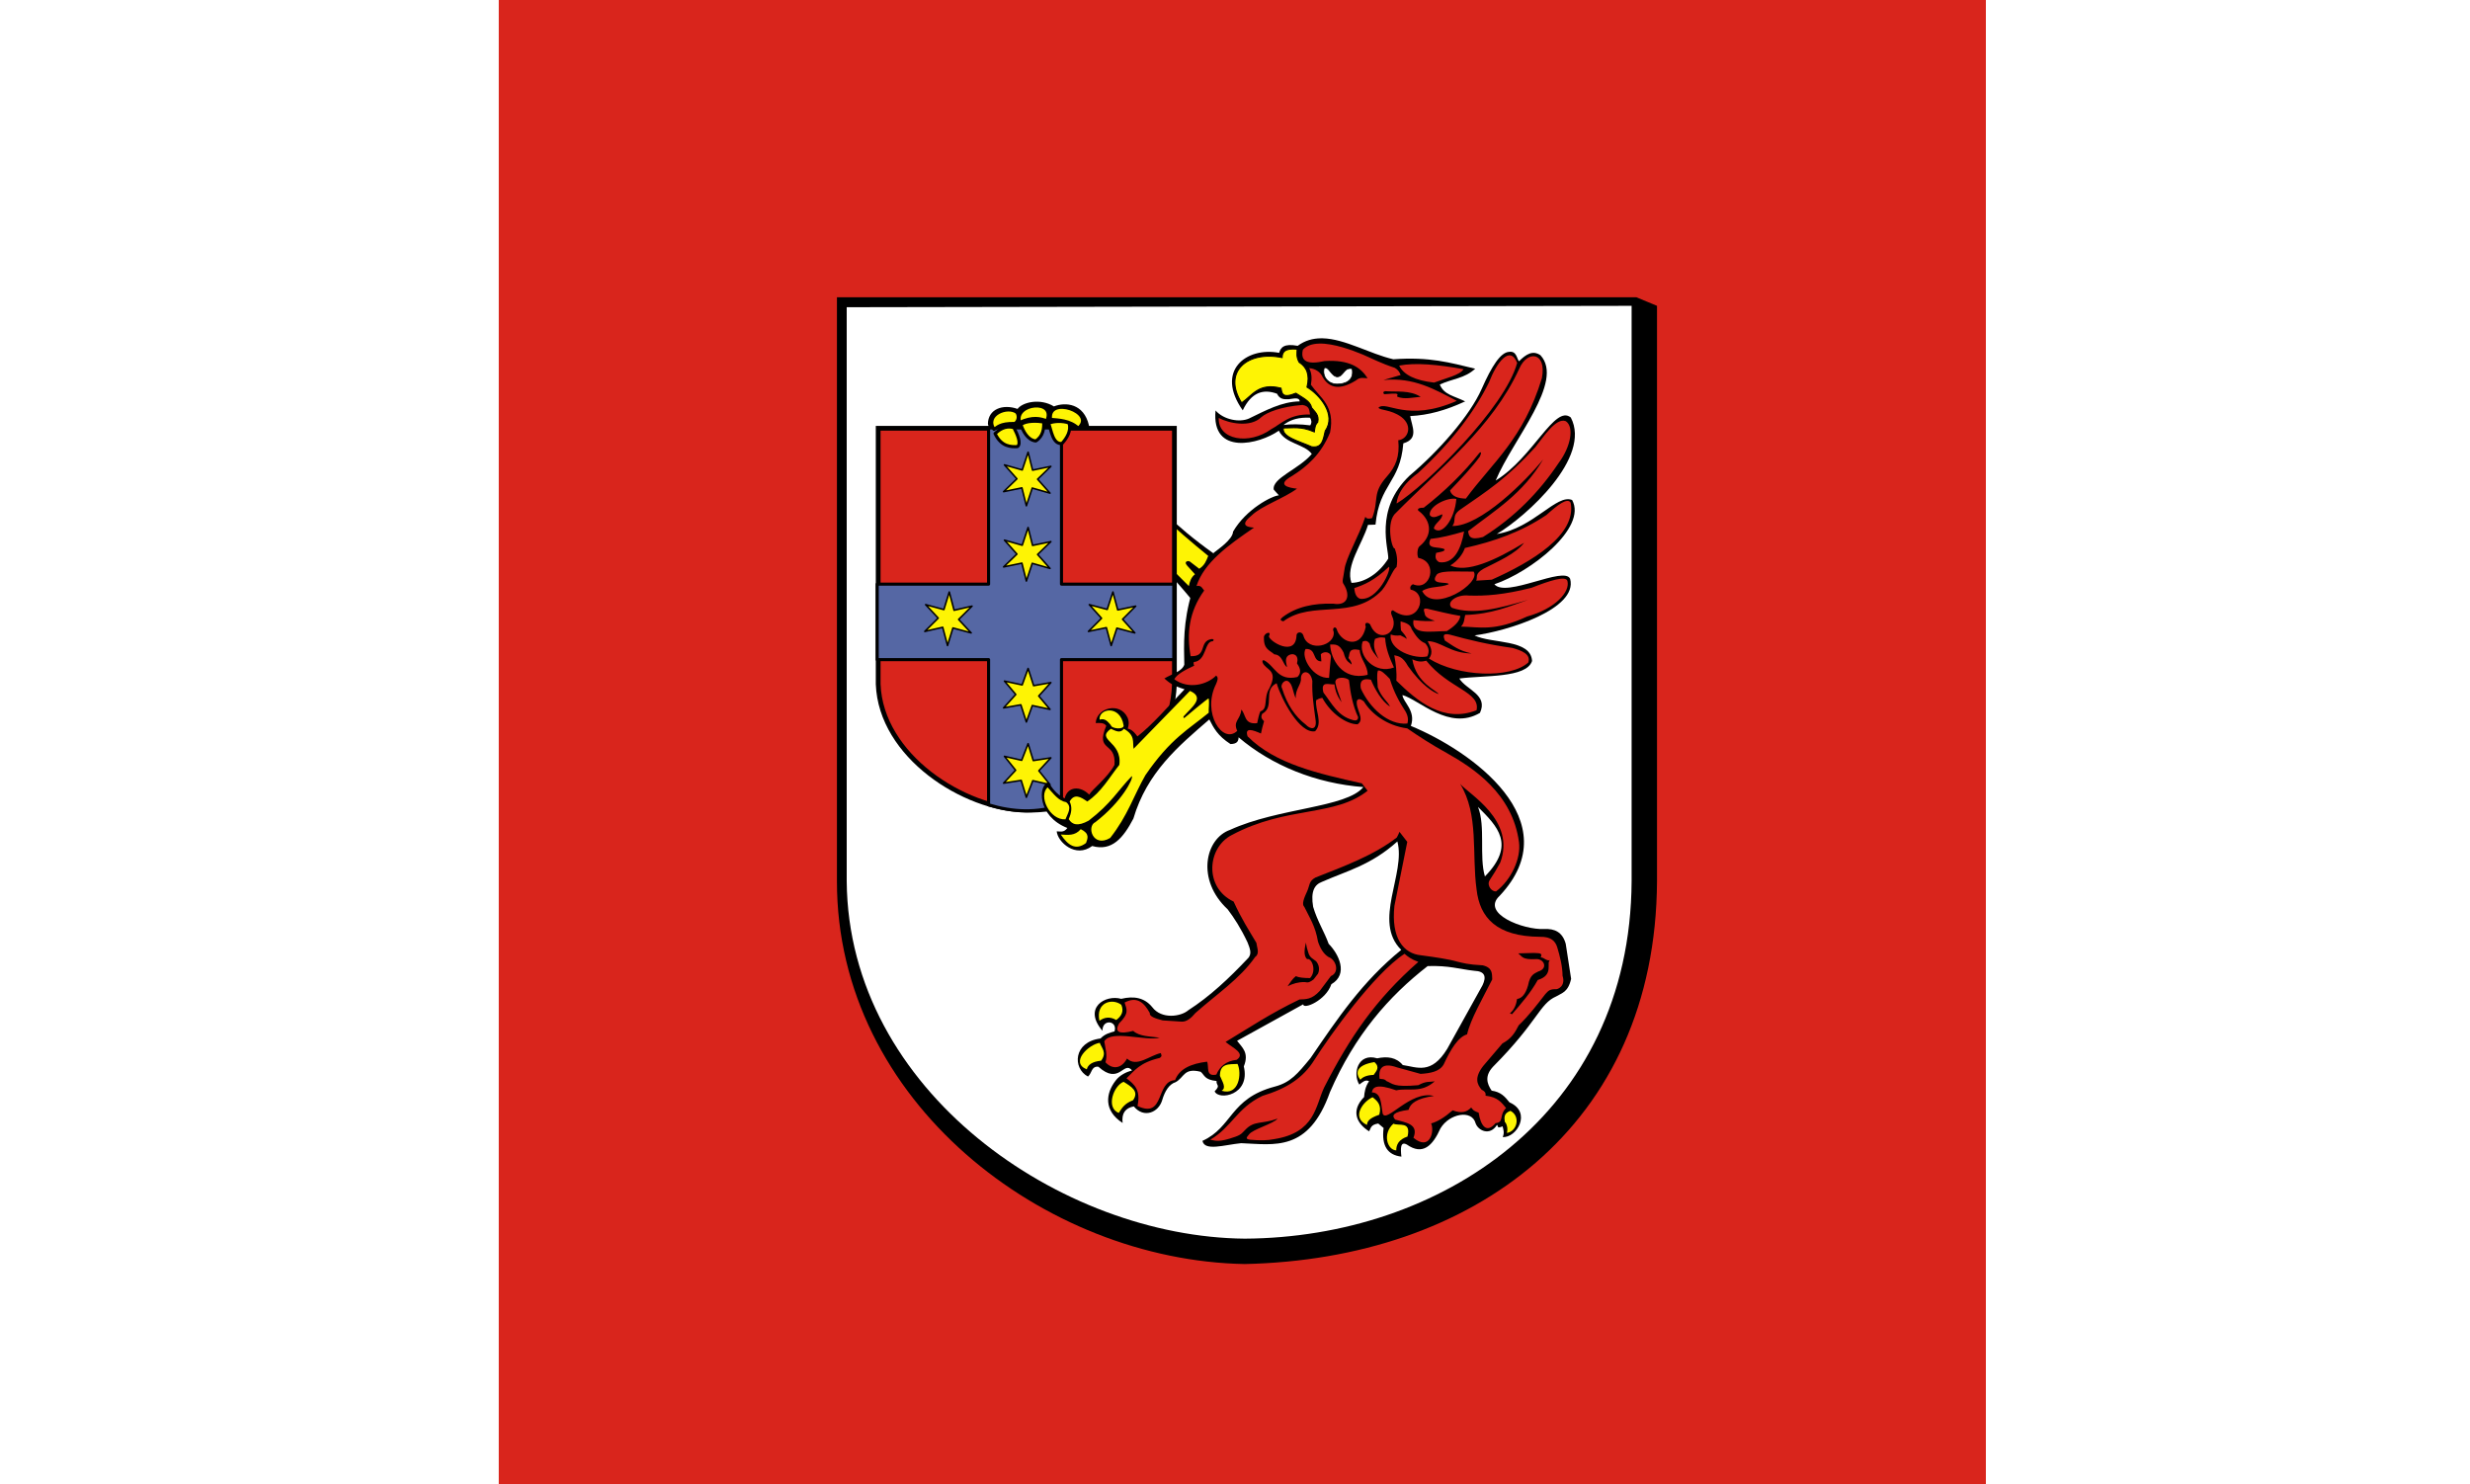 <?xml version="1.0" encoding="UTF-8" standalone="no"?>
<svg
   xmlns:dc="http://purl.org/dc/elements/1.1/"
   xmlns:cc="http://creativecommons.org/ns#"
   xmlns:rdf="http://www.w3.org/1999/02/22-rdf-syntax-ns#"
   xmlns:svg="http://www.w3.org/2000/svg"
   xmlns="http://www.w3.org/2000/svg"
   id="svg2179"
   height="1000"
   width="1664.244"
   version="1.0">
  <rect width="100%" height="100%" fill="#333333" stroke="none"/>
  <defs
     id="defs2181" />
  <g
     id="g2349"
     transform="matrix(0.857,0,0,1.111,-553.729,-114.459)" />
  <g
     id="g3964"
     transform="translate(37.303,-0.75)">
    <rect
       style="fill:#d9251c;fill-opacity:1;stroke:none"
       id="rect3526"
       y="0.75"
       x="296.75"
       height="1000"
       width="1008" />
    <rect
       style="fill:#ffffff;fill-opacity:1;stroke:none"
       id="rect3524"
       y="0.75"
       x="-37.303"
       height="1000"
       width="336.053" />
    <rect
       style="fill:#ffffff;fill-opacity:1;stroke:none"
       id="rect2288"
       y="0.75"
       x="1300.75"
       height="1000"
       width="326.191" />
    <g
       id="layer1"
       transform="matrix(0.704,0,0,0.704,557.936,227.798)">
      <g
         id="g2349-4"
         transform="matrix(0.857,0,0,1.111,-583.516,-157.166)" />
      <g
         id="g2194-0"
         transform="translate(-19.825,-51.47)" />
      <g
         id="g4208">
        <g
           id="g3912"
           transform="translate(856.476)">
          <path
             style="fill:#000000;stroke:none"
             id="path4304-8"
             d="m -900.969,-37.993 h 765.139 l 19.734,8.186 V 520.897 c -1.266,234.545 -176.741,361.59 -394.582,366.358 -191.717,-3.435 -390.517,-155.549 -390.291,-366.358 z" />
          <path
             style="fill:#ffffff;stroke:none"
             id="path3910"
             d="m -891.619,-28.485 751.215,-1.322 V 520.897 c -1.266,223.325 -184.221,341.021 -370.273,342.049 -174.887,-1.565 -379.297,-140.59 -380.941,-342.049 z" />
        </g>
        <g
           id="g4182"
           transform="translate(859.303)">
          <path
             style="fill:#000000;stroke:none"
             id="path3137"
             d="m -565.512,249.933 c -31.657,-38.289 -70.778,-75.091 -108.709,-111.289 -29.519,-17.419 -76.936,-18.52 -85.079,-55.43 0.123,-14.068 14.114,-19.395 28.36,-14.365 4.849,-6.544 21.781,-10.451 34.805,-2.393 11.163,-4.424 28.587,-2.843 33.516,18.047 -1.144,7.762 3.779,19.973 8.16,19.971 22.067,-2.852 24.214,9.166 21.063,17.444 26.862,32.701 54.687,60.133 89.798,85.044 0.232,18.035 -10.994,30.004 -21.914,42.97 z" />
          <path
             style="fill:#fef404;fill-opacity:1;fill-rule:evenodd;stroke:none"
             id="path3129"
             d="m -561.133,227.096 c -3.764,3.022 -5.08,7.062 -5.859,11.327 L -669.907,135.312 c -27.257,-15.969 -56.955,-17.133 -67.764,-28.316 3.852,0.348 7.759,0.883 10.6,-2.308 1.115,-3.667 -0.394,-7.99 -1.226,-12.143 5.06,5.199 10.12,7.493 15.18,8.011 6.364,-2.679 7.708,-10.42 10.207,-14.065 3.37,6.719 2.055,15.586 13.67,16.599 7.88,-3.849 7.191,-9.352 8.593,-14.451 4.46,0.971 8.899,2.103 13.865,-0.976 -0.286,8.144 3.637,14.365 8.593,20.114 -2.492,2.929 -5.207,5.859 -15.818,8.788 11.438,9.632 24.549,7.557 37.495,6.64 25.061,32.455 55.777,60.063 88.074,86.316 -1.802,4.405 -3.269,8.905 -8.593,12.303 l -8.397,-6.444 c -1.598,-1.82 -7.084,-0.839 -3.125,3.515 z" />
          <path
             style="fill:#fef404;fill-opacity:1;fill-rule:evenodd;stroke:#000000;stroke-width:0.67;stroke-linecap:round;stroke-linejoin:round;stroke-miterlimit:4;stroke-dasharray:none;stroke-dashoffset:0;stroke-opacity:1"
             id="path3131"
             d="m -653.894,108.363 c 9.491,1.265 12.644,5.163 15.428,11.522 7.218,-4.706 -2.098,-16.596 -15.428,-11.522 z" />
          <path
             style="fill:#fef404;fill-opacity:1;fill-rule:evenodd;stroke:#000000;stroke-width:0.67;stroke-linecap:round;stroke-linejoin:round;stroke-miterlimit:4;stroke-dasharray:none;stroke-dashoffset:0;stroke-opacity:1"
             id="path3133"
             d="m -656.628,110.902 c 8.606,0.282 13.376,3.812 14.646,9.569 -9.818,1.037 -15.835,2.037 -27.145,-2.929 5.922,-1.044 9.18,-1.95 12.498,-6.64 z" />
          <g
             id="g8521-9"
             transform="matrix(1.039,0,0,1.039,318.525,382.024)">
            <g
               id="g7605-4"
               transform="translate(-139.745,122.139)">
              <g
                 id="g7596-8"
                 transform="matrix(0.372,0,0,0.372,-1002.5,-392.918)">
                <path
                   style="fill:#d9251c;fill-opacity:1;fill-rule:evenodd;stroke:#000000;stroke-width:11.77;stroke-linecap:round;stroke-linejoin:miter;stroke-miterlimit:4;stroke-dasharray:none;stroke-dashoffset:0;stroke-opacity:1"
                   id="path7598-8"
                   d="M 10.205,-34.427 H 743.732 V 599.098 C 736.443,798.548 546.269,914.508 375.974,911.195 222.245,908.544 16.831,776.682 10.205,599.098 Z" />
              </g>
              <path
                 style="fill:#5567a4;fill-opacity:1;fill-rule:evenodd;stroke:#000000;stroke-width:2.835;stroke-linecap:round;stroke-linejoin:round;stroke-miterlimit:4;stroke-dasharray:none;stroke-dashoffset:0;stroke-opacity:1"
                 id="rect7600-2"
                 d="m -897.007,-406.042 v 143.875 H -999.601 v 69.531 h 102.594 v 133.781 c 22.385,6.776 44.771,7.878 67.156,0 V -192.636 h 103.406 v -69.531 H -829.851 v -143.875 z" />
            </g>
            <path
               style="fill:#fef404;fill-opacity:1;fill-rule:evenodd;stroke:#000000;stroke-width:1.998;stroke-linecap:round;stroke-linejoin:round;stroke-miterlimit:4;stroke-dasharray:none;stroke-dashoffset:0;stroke-opacity:1"
               id="path7610-4"
               transform="matrix(0.723,0,0,0.723,-949.434,43.536)"
               d="m -72.623,-257.819 -5.707,-22.811 -23.284,4.803 16.901,-16.348 -15.801,-17.763 22.608,6.463 7.483,-22.565 5.707,22.811 23.284,-4.803 -16.901,16.348 15.801,17.763 -22.608,-6.463 z" />
            <path
               style="fill:#fef404;fill-opacity:1;fill-rule:evenodd;stroke:#000000;stroke-width:1.998;stroke-linecap:round;stroke-linejoin:round;stroke-miterlimit:4;stroke-dasharray:none;stroke-dashoffset:0;stroke-opacity:1"
               id="path7612-5"
               transform="matrix(0.723,0,0,0.723,-949.434,-25.786)"
               d="m -72.623,-257.819 -5.707,-22.811 -23.284,4.803 16.901,-16.348 -15.801,-17.763 22.608,6.463 7.483,-22.565 5.707,22.811 23.284,-4.803 -16.901,16.348 15.801,17.763 -22.608,-6.463 z" />
            <path
               style="fill:#fef404;fill-opacity:1;fill-rule:evenodd;stroke:#000000;stroke-width:1.998;stroke-linecap:round;stroke-linejoin:round;stroke-miterlimit:4;stroke-dasharray:none;stroke-dashoffset:0;stroke-opacity:1"
               id="path7614-5"
               transform="matrix(0.723,0,0,0.723,-949.434,242.7)"
               d="m -72.623,-257.819 -6.606,-21.462 -22.385,3.454 15.284,-16.452 -14.184,-17.659 21.89,5.01 8.201,-21.113 6.606,21.462 22.385,-3.454 -15.284,16.452 14.184,17.659 -21.89,-5.01 z" />
            <path
               style="fill:#fef404;fill-opacity:1;fill-rule:evenodd;stroke:#000000;stroke-width:1.998;stroke-linecap:round;stroke-linejoin:round;stroke-miterlimit:4;stroke-dasharray:none;stroke-dashoffset:0;stroke-opacity:1"
               id="path7616-1"
               transform="matrix(0.723,0,0,0.723,-949.434,173.378)"
               d="m -72.623,-257.819 -7.056,-21.912 -21.935,3.904 15.448,-17.066 -14.348,-17.044 22.504,4.846 7.587,-20.948 7.056,21.912 21.935,-3.904 -15.448,17.066 14.348,17.044 -22.504,-4.846 z" />
            <path
               style="fill:#fef404;fill-opacity:1;fill-rule:evenodd;stroke:#000000;stroke-width:1.998;stroke-linecap:round;stroke-linejoin:round;stroke-miterlimit:4;stroke-dasharray:none;stroke-dashoffset:0;stroke-opacity:1"
               id="path7618-7"
               transform="matrix(0.723,0,0,0.723,-1022.057,102.955)"
               d="m -72.623,-257.819 -6.157,-23.261 -22.834,5.252 17.066,-16.962 -15.965,-17.149 23.223,6.298 6.869,-22.401 6.157,23.261 22.834,-5.252 -17.066,16.962 15.965,17.149 -23.223,-6.298 z" />
            <path
               style="fill:#fef404;fill-opacity:1;fill-rule:evenodd;stroke:#000000;stroke-width:1.998;stroke-linecap:round;stroke-linejoin:round;stroke-miterlimit:4;stroke-dasharray:none;stroke-dashoffset:0;stroke-opacity:1"
               id="path7620-1"
               transform="matrix(0.723,0,0,0.723,-871.309,102.955)"
               d="m -72.623,-257.819 -6.157,-22.811 -22.834,4.803 16.677,-16.737 -15.576,-17.374 22.833,6.074 7.258,-22.176 6.157,22.811 22.834,-4.803 -16.677,16.737 15.576,17.374 -22.833,-6.074 z" />
          </g>
          <path
             style="fill:#000000;stroke:none"
             id="path3916"
             transform="translate(-15.506,-46.669)"
             d="m -425,47.938 c -7.838,0.063 -15.347,2.076 -22.312,7.188 -13.238,-2.461 -16.261,1.627 -17.75,6.719 -31.46,-5.99 -61.551,17.283 -34.844,55.031 8.202,-17.197 19.516,-20.786 32.812,-15.906 2.708,5.62 7.069,5.44 11.438,5.25 4.419,-0.507 9.858,-2.232 10.25,2.094 -17.385,0.219 -32.872,8.872 -48.625,16.438 -8.909,3.914 -24.079,1.22 -31.906,-7.75 -4.123,43.646 41.956,32.414 60.562,19.344 6.224,12.641 24.425,12.618 31.562,22.25 -12.192,14.607 -38.18,23.038 -36.438,34.125 l 4.906,5.5 c -6.533,0.445 -31.337,13.107 -43.844,34.781 -0.347,7.751 -15.16,17.401 -18.469,20.188 -6.734,13.897 -27.925,30.827 -20.781,37.281 -8.793,29.812 -7.781,50.439 -7.406,69.812 -2.275,6.745 -12.418,9.02 -19.094,13.25 4.117,3.258 6.441,6.378 19.344,10.312 -15.13,15.675 -30.636,33.908 -45.125,45.094 -4.476,-6.185 -6.848,-6.782 -9.25,-7.438 0.969,-3.021 1.609,-6.206 -0.219,-10.625 -7.292,-15.347 -29.79,-9.358 -30.438,5.312 3.947,-0.168 7.984,-0.494 10.094,2.594 -10.844,25.643 9.643,14.476 7.875,37.438 -6.679,12.41 -21.85,23.855 -24.188,28.469 -8.654,-8.743 -20.707,-7.879 -23.469,3.562 -7.799,-3.835 -11.86,-9.539 -15.469,-15.469 -10.161,2.516 -11.113,32.441 18.031,43.812 -3.411,4.678 -6.808,3.193 -10.219,3.219 1.007,10.316 18.097,25.957 33.969,14.031 18.818,5.354 29.754,-7.715 39.438,-26.25 13.056,-44.183 43.031,-69.332 72.656,-94.875 4.015,7.79 7.814,15.575 20.281,23.562 6.802,-0.148 7.573,-3.151 7.75,-6.438 31.852,27.071 74.175,44.137 119.406,47.594 -16.198,19.844 -81.483,19.809 -127.531,40.938 -24.001,8.428 -32.614,47.996 -2.344,76.062 6.197,8.187 12.422,17.759 18.969,31.531 2.241,5.687 4.745,11.41 0.094,15.719 -17.6,18.664 -35.979,35.997 -56.75,49.375 -7.125,6.159 -25.618,8.823 -34.5,-3 -7.402,-9.142 -17.652,-10.863 -29.656,-7.969 -15.348,-4.305 -36.924,8.654 -17.969,30.594 -0.225,-11.749 14.747,-9.752 11.531,0.562 -4.58,1.312 -9.169,2.41 -13.406,6.812 -26.047,3.247 -26.979,28.556 -12,36.438 3.943,-3.327 3.11,-10.118 9.969,-9.406 20.15,18.226 24.219,-6.356 32.188,3.531 -5.603,1.562 -11.821,4.509 -15.719,9.781 -9.375,12.104 -11.72,28.605 6.719,40.5 -1.149,-9.28 2.653,-14.361 10.719,-15.844 9.789,11.868 23.771,5.582 27.125,-5.906 2.573,-8.814 6.724,-15.378 12.844,-17.281 8.425,-4.526 7.765,-14.071 24.062,-9.938 3.805,3.265 3.475,7.62 15.156,8.812 -0.465,4.449 4.176,3.847 -1.812,9.875 3.704,8.959 34.501,3.793 27.906,-23.844 5.314,-13.139 -1.6,-18.129 -6.438,-24.5 L -442.094,685.375 c 0.399,5.309 21.883,-3.893 27,-19.25 16.644,-9.638 7.017,-28.937 -2.562,-38.656 -4.354,-11.974 -10.757,-21.564 -14.875,-35.438 -2.478,-14.691 1.241,-21.189 8.438,-23.875 23.747,-10.527 46.799,-15.824 72.188,-38.656 8.331,30.81 -23.91,76.441 3.688,103.75 -37.35,30.379 -60.91,65.625 -86.781,103.5 -12.438,15.136 -19.233,23.408 -34.219,27.344 -43.238,11.403 -40.323,38.877 -69.25,51.938 2.167,10.121 20.569,3.871 37.031,2.219 31.666,1.223 64.527,8.854 85.062,-49 23.619,-54.29 56.282,-91.65 93.469,-120.5 20.522,-0.639 29.978,2.877 44.469,4.5 10.634,0.404 11.818,5.805 8.031,13.844 L -304.219,728 c -15.301,24.992 -28.757,17.491 -42.531,15.469 -6.232,-7.493 -14.823,-8.476 -24.5,-6.438 -18.519,-5.567 -23.677,14.704 -17.094,25.125 2.923,-2.073 5.615,-5.172 9.344,-3.219 -3.771,5.592 -4.344,10.398 -4.781,15.156 -12.95,13.137 -7.195,25.362 4.844,32.812 1.706,-2.826 1.229,-6.296 8.719,-7.469 l 5.125,4.25 c -2.186,17.48 4.136,25.926 17.031,27.438 -0.92,-8.155 -0.931,-14.825 5.156,-11.594 15.383,10.83 24.805,1.045 32.25,-15.469 8.652,-14.321 29.959,-17.983 33.5,-5.156 2.367,7.372 13.794,12.758 20.562,1.875 1.546,0.635 -0.862,3.888 5.406,1.375 0.685,3.085 1.931,5.888 0.125,10.219 13.209,1.049 28.202,-23.734 6.469,-33.188 -4.651,-5.835 -8.344,-9.922 -17.094,-11.219 -4.707,-6.929 -6.668,-14.227 1.281,-22.844 43.469,-43.718 44.333,-60.312 60.594,-67.375 5.297,-3.305 11.295,-3.86 14.188,-16.781 l -5.156,-33.5 c -3.091,-11.349 -10.752,-14.707 -20.625,-14.188 -19.788,0.996 -61.057,-14.819 -42.562,-31.844 67.43,-71.83 -27.861,-138.971 -85.031,-162.531 5.227,-14.481 -7.748,-22.994 -8.031,-29.531 16.115,4.566 44.738,34.409 74.156,17.062 8.115,-17.501 -13.118,-21.959 -19.75,-32.906 23.737,-3.184 64.306,-0.216 69.625,-16.781 -1.23,-21.249 -38.734,-16.305 -55.062,-24.469 31.075,-4.018 99.269,-25.219 91.5,-54.156 -5.593,-12.683 -61.418,18.578 -72.5,5.188 34.337,-11.478 89.14,-53.91 74.406,-80.625 -14.875,-6.196 -36.994,27.002 -72.094,32.562 28.196,-16.868 91.058,-73.168 70.812,-111.531 -15.404,-12.619 -36.016,38.301 -71.875,60.312 16.392,-39.362 66.058,-94.673 42.844,-119.906 -7.279,-4.907 -13.472,-1.245 -20.594,5.781 -2.216,-2.981 -2.374,-9.98 -9.344,-9 -8.208,0.366 -16.713,13.669 -26.312,35.438 -11.409,25.871 -41.485,59.938 -69.219,83.219 -34.096,32.653 -19.479,70.355 -20.219,79.281 -8.718,13.922 -22.219,22.835 -35.188,23.156 -5.936,-16.257 10.258,-36.945 15.812,-55.5 l 7.188,-0.25 c 3.809,-39.326 23.569,-39.824 26.625,-77.781 15.129,-4.393 8.24,-16.109 6.594,-26.094 17.636,-0.869 34.108,-5.542 52.594,-14.062 -10.711,-5.32 -20.322,-6.283 -24.25,-16.125 11.626,-5.524 23.771,-5.749 33.844,-15.156 C -301.397,71.291 -321.077,65.473 -355.781,68 -378.054,62.915 -401.952,48.465 -423.438,47.938 c -0.525,-0.013 -1.04,-0.004 -1.562,0 z m -14.531,75.938 c 0.629,-0.013 1.285,-0.009 1.938,0 0.696,0.01 1.4,0.057 2.125,0.094 1.163,2.115 2.038,4.297 0.156,7.281 -9.894,-1.267 -18.289,-1.292 -25.531,-0.344 5.154,-4.141 11.882,-6.836 21.312,-7.031 z M -274.75,496.438 c 18.543,18.532 36.446,36.075 6.625,66.531 -5.687,-18.915 0.772,-47.995 -6.625,-66.531 z" />
          <path
             style="fill:#d9251c;fill-opacity:1;stroke:none"
             id="path3907"
             transform="translate(-15.506,-46.669)"
             d="m -442.68,111.709 c 7.071,1.185 6.417,5.459 7.184,9.166 -19.874,-0.579 -27.826,9.075 -37.149,14.033 -21.264,15.374 -51.079,10.391 -50.215,-10.736 9.678,5.119 30.307,9.546 40.792,-0.82 5.315,-4.564 18.851,-10.041 39.388,-11.643 z" />
          <path
             style="fill:#fef404;fill-opacity:1;stroke:#000000;stroke-opacity:1"
             id="path3915"
             transform="translate(-15.506,-46.669)"
             d="m -500.969,109.736 c -18.614,-29.711 5.479,-50.206 38.734,-43.361 0.086,-5.223 2.529,-9.176 14.397,-8.055 -0.01,3.806 -1.09,7 1.885,12.511 6.999,4.475 10.573,11.596 7.541,23.823 12.366,7.389 28.297,26.603 17.482,41.819 -1.867,7.825 -2.618,16.886 -13.026,15.254 -11.83,-5.298 -28.852,-9.297 -27.079,-17.996 9.03,0.147 16.379,-1.891 29.65,3.771 0.448,-3.34 0.609,-6.795 3.256,-9.255 1.64,-7.001 -2.916,-10.059 -5.999,-14.054 -0.774,-6.067 -8.808,-9.545 -14.911,-13.711 -13.298,5.428 -13.328,-0.041 -14.225,-4.799 -21.413,-5.521 -27.296,6.878 -37.706,14.054 z" />
          <path
             style="fill:#ffffff;fill-opacity:1;fill-rule:evenodd;stroke:#000000;stroke-width:0.67;stroke-linecap:round;stroke-linejoin:round;stroke-miterlimit:4;stroke-dasharray:none;stroke-dashoffset:0;stroke-opacity:1"
             id="path3917"
             transform="translate(-15.506,-46.669)"
             d="m -421.959,76.315 c 4.203,-1.999 6.638,7.841 12.292,8.443 6.448,0.079 6.212,-9.327 14.445,-7.758 2.318,11.704 -6.953,14.726 -14.252,14.764 -8.251,0.043 -14.642,-6.655 -12.484,-15.449 z" />
          <path
             style="fill:#fef404;fill-opacity:1;fill-rule:evenodd;stroke:#000000;stroke-width:3;stroke-linecap:round;stroke-linejoin:round;stroke-miterlimit:4;stroke-dasharray:none;stroke-dashoffset:0;stroke-opacity:1"
             id="path3127"
             d="m -699.344,78.868 c -3.374,-23.268 44.662,-6.702 26.494,8.428 -7.726,-7.534 -19.261,-7.798 -26.494,-8.428 z m -29.577,2.923 c -5.934,-18.554 35.168,-22.984 26.042,-1.48 -6.523,-2.415 -13.448,-4.241 -26.042,1.48 z m 27.706,0.877 c 4.244,-2.24 13.846,-2.619 19.615,-0.284 2.178,7.352 -2.043,14.244 -6.746,19.484 -9.028,1.318 -10.322,-13.119 -12.869,-19.2 z m -26.521,1.285 c 4.718,-4.204 16.087,-3.58 21.838,-2.621 0.304,6.011 -0.429,13.677 -7.603,18.192 -7.967,-0.836 -12.221,-9.775 -14.236,-15.572 z m -3.265,20.964 c -5.989,0.309 -15.472,0.324 -21.461,-12.492 3.27,-2.801 8.916,-8.201 18.059,-5.619 3.101,6.081 7.212,14.991 3.402,18.11 z m -22.48,-16.555 c -9.194,-14.023 13.024,-23.106 21.868,-16.183 2.462,3.651 1.413,8.404 -1.795,10.637 -14.977,-0.433 -17.203,4.258 -20.073,5.547 z" />
          <path
             style="fill:#fef404;fill-opacity:1;fill-rule:evenodd;stroke:none"
             id="path4141"
             transform="translate(-15.506,-46.669)"
             d="m -521.722,753.811 c -0.109,-12.381 8.998,-10.94 16.838,-11.398 4.282,8.888 1.544,30.877 -15.284,25.646 4.993,-2.745 0.586,-8.909 -1.554,-14.248 z m -92.221,5.699 c 7.373,4.566 15.139,9.015 9.067,17.615 -8.673,3.339 -10.718,7.842 -13.73,12.175 -12.584,-5.025 -4.879,-26.127 4.663,-29.791 z m -22.796,-37.303 c 1.896,5.211 7.059,9.333 1.295,17.097 -8.685,0.896 -12.633,3.945 -13.73,8.29 -16.41,-6.509 1.818,-23.915 12.434,-25.387 z m 20.608,-36.422 c 2.574,5.909 0.537,10.665 -4.86,14.581 -5.885,-3.436 -11.187,-2.791 -16.076,0.748 -3.752,-17.664 12.189,-21.952 20.936,-15.329 z" />
          <path
             style="fill:#fef404;fill-opacity:1;fill-rule:evenodd;stroke:none"
             id="path4164"
             transform="translate(-15.506,-46.669)"
             d="m -249.091,797.875 c -0.574,-4.169 -1.063,-8.314 5.404,-10.563 9.909,5.158 6.41,19.707 -3.439,21.126 1.382,-4.081 -0.365,-9.251 -1.965,-10.563 z m -106.613,1.72 c 5.273,2.515 17.133,-2.824 13.511,12.283 -8.5,2.915 -10.78,7.744 -10.809,13.265 -8.416,-0.225 -13.627,-15.765 -2.702,-25.548 z m -19.898,-25.302 c 4.549,3.588 8.891,7.346 6.387,16.704 -10.626,3.694 -11.438,6.774 -11.791,9.826 -15.659,-7.289 -3.258,-22.936 5.404,-26.53 z m -11.791,-16.704 c -4.648,-6.048 -4.584,-14.017 13.511,-16.95 5.623,4.997 1.81,8.542 -0.737,12.283 -6.324,0.178 -10.378,1.87 -12.774,4.667 z" />
          <path
             style="fill:#d9251c;fill-opacity:1;stroke:none"
             id="path4167"
             transform="translate(-15.506,-46.669)"
             d="m -467.469,378.062 c -13.675,6.396 -1.215,22.403 -13.75,29.219 -2.024,3.859 0.12,5.336 1.719,7.125 -1.23,4.177 -2.278,8.142 -2.969,11.781 -7.565,-3.375 -15.873,-6.362 -12.781,2.719 26.543,26.647 68.094,35.654 109.344,44.969 l 43.469,56 -12.281,61.156 c -3.374,30.892 8.648,45.885 25.531,47.406 13.846,1.845 26.916,3.778 34.906,6.156 5.421,1.201 9.565,2.705 24.062,3.438 9.6,2.313 8.86,8.064 9.094,13.5 -9.26,18.347 -20.818,38.226 -24.062,52.562 -8.387,2.407 -15.596,14.014 -22.375,28.75 -4.048,7.016 -12.727,8.461 -22.094,9.094 l -22.375,-6.156 c -16.336,-5.853 -17.865,3.16 -16.938,10.812 2.211,0.551 4.414,-0.253 6.625,2.219 6.032,2.34 6.226,6.15 30.469,3.938 7.831,-4.25 10.774,-2.804 15.719,-3.688 -13.211,11.687 -24.595,6.051 -36.844,8.594 -18.521,-6.506 -22.429,-3.262 -23.344,1.969 9.205,0.18 8.76,11.304 10.312,20.156 3.275,10.217 26.591,-22.514 49.125,-16.719 -16.689,2.276 -22.654,7.247 -24.312,13.281 -14.444,1.913 -16.617,5.249 -12.781,9.312 10.149,2.923 22.825,4.177 17.469,17.438 15.824,13.075 20.328,-6.363 16.938,-13.75 5.823,-1.539 12.645,-5.602 20.625,-12.531 8.673,3.419 13.843,1.405 17.688,-2.688 1.57,1.548 1.093,2.862 7.125,4.906 2.003,12.766 7.65,20.314 16.219,10.062 8.602,-0.898 2.965,-7.439 10.062,-14.469 -4.237,-5.01 -7.588,-10.442 -19.625,-11.812 0.36,-2.11 -0.292,-4.082 -3.688,-5.656 -4.633,-5.361 -7.222,-11.621 1.469,-22.844 l 18.406,-21.594 c 8.574,-4.366 12.219,-10.736 15.5,-17.219 10.391,-9.99 17.717,-19.979 25.531,-29.969 2.197,-2.013 3.101,-4.666 9.344,-4.656 2.814,0.613 10.241,-3.307 7.125,-12.781 -0.096,-9.171 -2.392,-18.329 -5.156,-27.5 -1.843,-5.724 -5.802,-10.014 -16.219,-9.844 -41.736,-0.268 -57.925,-18.278 -60.938,-45.438 -4.694,-33.83 2.413,-71.458 -15.719,-100.969 8.034,9.736 53.673,34.784 38.344,75.438 -2.939,5.482 -6.327,11.167 -10.344,17.188 -2.557,4.881 2.375,10.756 6.406,10.312 14.509,-10.971 23.991,-31.589 21.938,-47.062 -6.215,-46.836 -44.249,-71.361 -69.094,-85.344 -14.872,-8.184 -26.71,-15.944 -37.844,-23.594 -20.451,-2.732 -34.866,-14.735 -41.531,-25.781 -3.788,-3.085 -5.514,-2.484 -6.625,-0.75 -1.758,7.622 8.166,17.656 0.593,22.6 -10.33,0.096 -25.42,-10.011 -33.749,-25.288 -4.264,0.737 -4.041,1.482 -5.906,2.219 -1.159,9.583 6.702,21.647 -0.969,29.719 -14.943,2.838 -32.462,-31.144 -36.844,-45.938 z m 246.281,258.125 c 7.387,0.128 7.852,0.853 6.438,4.281 3.118,-0.163 5.528,3.777 8.938,2.594 -3.992,2.407 4.148,14.239 -11.719,19 -6.559,11.867 -15.586,22.318 -24.656,32.75 L -244.219,694 c 4.447,-3.72 6.072,-8.572 6.875,-13.75 4.344,-0.617 7.988,-4.258 10.5,-12.938 1.965,-10.541 5.995,-11.242 9.719,-13.344 9.938,-2.939 5.406,-12.411 -2.031,-11.875 -13.336,0.657 -12.938,-2.182 -17.094,-5.5 z M -426.844,53 c -6.336,0.177 -11.856,1.826 -15.5,5.844 -2.751,11.449 4.891,14.485 20.781,10.844 23.466,-1.437 34.466,5.955 41.156,16.438 -3.626,0.143 -6.815,-1.596 -11.25,2.188 -15.187,9.439 -25.313,7.498 -31.625,-3.031 -2.467,-5.608 -7.903,-8.463 -13.031,-8.75 2.501,4.676 2.707,9.867 1.656,15.875 8.93,12.66 23.397,20.281 18.312,45.719 -8.712,20.965 -21.97,32.518 -36.406,41.594 -16.084,8.983 -2.266,11.431 4.781,12.125 -12.202,9.081 -34.087,16.556 -43.344,25.562 -10.492,8.505 -6.538,11.107 2.188,11.719 -24.176,16.529 -47.76,33.26 -55.031,55.875 4.903,-0.911 5.466,2.344 7.344,4.344 -14.809,20.552 -16.738,41.572 -12.969,62.812 16.431,0.634 7.368,-14.129 19.844,-16.344 1.294,-0.289 3.341,0.476 1.375,2.031 -8.257,-0.057 -5.684,18.753 -18.188,19.938 -0.282,1.155 -0.225,2.313 0.406,3.469 -9.255,4.18 -16.716,8.457 -19.062,13 13.541,9.934 31.392,5.276 40.062,-3.531 1.315,1.282 2.486,2.317 -0.188,8.312 -13.635,27.281 6.371,58.014 20.375,44.625 -4.443,-9.532 3.29,-10.693 3.875,-20.375 4.608,4.672 2.474,14.488 15.188,13 0.861,-4.354 1.807,-8.38 3.031,-11.281 7.89,-2.358 2.653,-12.692 8.656,-22.094 9.057,-17.953 -3.597,-17.274 -6.5,-24.688 -0.634,-2.589 0.578,-1.962 1.312,-2.156 10.65,5.386 13.005,20.417 32.031,16.031 5.263,-5.144 1.125,-10.658 -0.406,-13 2.077,-7.911 -3.182,-10.018 -7.094,-8.25 -5.295,2.393 -3.077,8.123 -2.438,11.719 -3.879,-2.052 -4.29,-11.76 -12.156,-12.125 -4.175,-3.821 -10.16,-4.701 -9.938,-15.625 -0.742,-4.657 7.92,-7.697 4.75,-1.719 0.291,4.897 25.654,20.503 26.438,-0.875 -0.005,-3.077 4.86,-4.372 6.5,0 4.277,16.863 30.973,10.07 29.031,-3.469 -2.025,-3.655 2.283,-6.626 3.469,-0.844 4.992,11.916 22.917,17.337 27.281,-3.906 -2.236,-5.504 4.252,-4.199 4.75,-0.875 7.858,17.584 28.057,6.261 20.25,-9.688 -2.125,-4.56 0.666,-6.058 1.875,-4.594 23.72,15.883 34.023,-16.938 16,-20.375 -0.794,-2.166 -0.126,-3.909 2.188,-5.188 16.925,7.514 24.779,-21.528 5.188,-25.156 -1.619,-3.401 -0.701,-10.035 1.312,-11.25 12.24,-9.875 11.703,-23.712 -0.438,-33.375 -0.887,-0.141 -3.72,-3.523 4.344,-3.438 19.869,-15.369 38.766,-33.879 53.281,-52.438 2.056,-1.473 1.928,0.065 0.438,3.469 -7.212,9.961 -17.918,21.24 -28.594,32.5 1.619,5.545 7.338,7.551 15.156,7.781 25.475,-34.647 54.988,-56.747 72.781,-115.25 4.865,-25.2 -13.953,-27.17 -21.656,-9.094 -26.115,56.787 -75.249,94.59 -117.844,137.781 -10.401,8.452 -3.93,35.655 -1.312,34.219 1.769,5.07 3.055,10.515 1.75,17.781 -4.157,3.214 -7.175,13.922 -13.875,22.094 -27.629,29.516 -66.784,9.255 -94.438,29.875 -3.224,-0.622 -3.422,-1.921 -0.875,-3.875 13.274,-10.134 29.939,-13.502 48.531,-13 14.007,2.435 16.688,-7.871 10.094,-18.531 -2.141,-2.602 -0.379,-5.881 0.688,-14.125 1.205,-10.89 14.041,-32.391 19.969,-50.531 0.852,1.419 2.144,2.491 6.5,1.281 6.862,-17.754 -0.45,-23.38 14.219,-39.875 8.153,-9.168 12.391,-19.034 10.781,-34.625 8.907,-0.781 14.672,-13.396 2.875,-22.344 -10.329,-7.352 -20.442,-6.068 -21.812,-8.844 7.851,-7.084 27.103,14.553 74.969,-6.5 -20.921,-10.811 -41.111,-22.862 -70.188,-19.938 l 16.438,-4.781 c -0.918,-2.694 -2.495,-5.097 -5.625,-6.906 -13.239,-4.313 -20.588,-8.39 -30.312,-12.562 -10.324,-4.267 -28.186,-11.014 -42.125,-10.625 z M -363.75,98.531 c 11.515,0.91 23.5,-1.228 34.156,5.406 -7.594,0.576 -15.535,2.766 -22.406,-0.125 -0.516,-1.026 0.685,-1.831 0.094,-2.406 -1.258,-1.283 -8.153,-0.114 -12.625,0 -0.914,-1.063 -1.554,-2.121 0.781,-2.875 z m -167.298,716.415 c 20.652,-11.969 25.438,-30.317 49.996,-41.966 23.249,-7.006 38.916,-17.092 49.737,-34.453 14.486,-22.704 56.301,-81.811 86.263,-101.547 2.947,2.59 6.192,5.181 13.211,7.771 -40.937,35.903 -65.733,72.35 -90.149,120.198 -8.317,17.46 -8.395,43.38 -48.183,49.478 -5.715,1.251 -13.369,1.339 -22.537,0.518 -5.827,-0.66 -2.671,-2.953 -1.295,-4.922 3.373,-5.095 23.371,-10.189 27.459,-15.284 -15.661,5.726 -22.176,1.45 -31.086,10.88 -2.354,2.159 -3.133,4.317 -9.326,6.476 -16.254,5.787 -19.035,3.649 -24.091,2.85 z m 86.842,-441.84 c 0.209,-7.496 9.114,-8.265 10.922,2.771 -0.521,12.662 1.371,24.36 2.934,36.189 2.074,11.813 -5.153,10.083 -9.292,5.542 -9.812,-7.466 -17.625,-18.567 -22.659,-34.721 -2.195,-3.658 3.508,-10.396 7.336,-5.379 2.904,2.883 3.377,10.433 5.868,14.997 -0.8,-8.745 5.583,-13.25 4.89,-19.398 z m 45.969,1.956 c 1.389,12.189 3.536,24.209 8.803,35.537 -0.187,2.139 -1.091,3.65 -4.727,2.771 -14.901,-3.728 -20.542,-16.171 -28.527,-26.408 -3.017,-11.776 5.614,-7.246 10.596,-7.825 0.593,5.917 2.777,11.634 6.846,17.116 -2.583,-7.219 -5.529,-15.018 -6.031,-18.909 -0.434,-5.96 10.376,-5.345 13.041,-2.282 z m 27.712,-9.129 c 2.729,-0.831 6.968,3.246 11.411,7.988 3.939,13.029 9.34,22.402 14.997,31.135 2.453,4.322 2.815,8.121 1.793,11.574 -18.525,1.778 -36.279,-15.353 -44.502,-33.417 -1.759,-9.107 3.799,-9.803 9.618,-8.477 3.651,8.794 10.288,20.703 18.257,25.593 -2.295,-4.979 -8.363,-8.663 -11.737,-18.42 -0.327,-5.706 -1.146,-11.905 0.163,-15.975 z m 46.295,-9.455 c 21.504,26.894 52.049,29.674 48.088,47.436 -31.589,12.373 -56.801,-8.693 -76.778,-28.364 0.611,-7.844 -0.407,-16.013 -1.956,-24.289 4.087,0.958 8.112,1.313 13.041,10.27 13.486,19.07 24.752,25.344 29.342,26.897 -1.228,-3.246 -21.442,-10.312 -25.104,-33.254 6.753,3.05 9.991,2.098 13.367,1.304 z m -100.939,-6.218 c 0.172,2.754 0.343,5.024 0.515,6.863 -9.044,-0.061 -4.288,-12.518 -15.099,-11.839 -4.765,7.947 7.189,28.394 22.477,27.624 0.424,-5.814 0.845,-11.617 1.716,-19.217 0.813,-5.243 -6.076,-7.055 -9.608,-3.432 z m 37.232,-3.946 c 0.297,8.261 7.876,14.948 7.549,23.678 -24.437,6.165 -35.494,-15.558 -35.86,-28.997 4.289,0.086 8.579,-1.149 12.868,7.721 2.231,8.978 5.068,8.848 7.721,11.496 -0.068,-2.757 -1.712,-4.464 -3.088,-6.348 1.535,-3.865 -0.534,-10.081 10.809,-7.549 z m 24.364,-11.667 c 0.347,9.437 3.979,18.874 8.407,28.31 -17.914,6.851 -34.703,-10.541 -30.026,-24.707 3.02,-1.534 5.037,-0.392 6.692,1.716 1.866,7.567 5.423,10.628 8.579,14.756 -2.995,-6.04 -5.812,-12.109 -3.432,-19.045 5.074,-2.158 7.374,-1.541 9.78,-1.029 z m 14.756,-15.785 c 5.78,1.361 9.711,3.562 10.466,7.206 3.572,5.815 7.227,11.497 13.04,13.726 2.876,3.263 4.628,6.994 2.059,12.525 -11.681,2.976 -37.196,-5.733 -35.002,-20.932 2.43,0.944 5.463,1.286 9.265,0.858 2.22,1.291 4.067,1.677 5.834,3.432 0.425,-1.803 -2.667,-5.114 -5.319,-8.236 -0.397,-3.708 -0.397,-6.225 -0.343,-8.579 z m 47.288,12.718 c 17.59,4.896 36.424,9.436 59.749,12.693 8.592,2.435 17.891,5.861 15.169,13.931 -17.236,15.578 -67.087,13.787 -95.041,-3.715 4.822,-6.736 1.007,-11.552 -1.238,-16.717 12.558,0.108 21.871,11.753 42.103,11.764 -12.006,-2.407 -18.426,-7.607 -25.695,-12.383 -1.436,-3.822 -2.508,-7.413 4.953,-5.572 z m -24.147,-19.813 c -0.247,-2.612 -3.745,-7.121 5.263,-4.334 9.138,2.059 16.507,4.099 28.791,6.192 -0.682,5.307 -5.732,10.067 -13.002,14.55 -14.662,-0.026 -34.334,4.276 -31.887,-10.526 9.543,1.131 15.83,1.16 20.432,0.619 -6.003,-1.767 -9.372,-3.909 -9.597,-6.501 z m 26.005,-5.882 c -6.065,-5.023 4.111,-13.075 16.098,-11.764 15.364,0.516 33.224,-0.572 60.058,-7.43 17.871,-6.98 32.839,-11.782 34.363,-6.501 2.747,10.375 -11.515,26.502 -38.697,34.054 -31.114,14.446 -45.285,9.955 -63.154,9.597 3.477,-3.612 2.994,-7.533 4.025,-11.145 25.527,-0.737 42.567,-8.405 60.368,-14.55 -28.68,8.651 -52.841,14.584 -73.06,7.739 z m -14.241,-32.196 c 5.306,-4.003 22.172,-2.226 34.982,-2.477 7.772,10.955 -38.634,40.559 -49.223,18.575 7.187,-4.879 17.643,-2.934 25.385,-6.501 -0.378,-3.01 -19.691,1.59 -11.145,-9.597 z m 26.624,-25.076 c 28.227,-6.306 53.914,-15.365 78.014,-31.577 10.698,-9.648 20.196,-16.975 23.218,-11.764 5.803,30.863 -37.231,56.612 -75.537,73.68 l -14.86,0.929 c 1.637,-3.671 -1.877,-6.312 7.12,-11.454 14.586,-7.412 30.414,-14.203 38.697,-24.766 -27.778,16.962 -55.058,29.213 -70.584,21.67 7.525,-4.645 12.096,-11.26 13.931,-16.717 z m -12.074,-21.051 c 4.407,-4.95 -1.099,-9.743 7.739,-15.788 25.63,-17.729 44.214,-29.448 71.822,-59.749 7.262,-9.084 19.725,-28.646 29.1,-24.766 8.282,5.506 4.706,24.605 -6.811,39.936 -18.669,27.935 -42.221,52.034 -72.441,70.893 -12.79,3.505 -13.542,-1.016 -14.241,-5.572 25.712,-19.995 52.023,-35.345 71.822,-68.726 -16.408,20.484 -60.22,64.324 -86.991,63.773 z m -60.653,39.052 c -14.227,13.444 -23.83,17.243 -33.115,20.378 0.526,6.68 2.742,9.136 5.519,10.189 16.889,2.264 30.334,-28.213 27.595,-30.567 z m 39.853,-26.695 c 9.41,-0.925 20.442,-3.674 32.105,-7.135 -2.783,16.265 -9.392,31.35 -23.782,29.43 -4.133,-2.275 -3.866,-5.527 -2.973,-8.918 9.607,-1.792 7.215,-2.367 8.239,-3.355 -4.966,-3.261 -18.732,0.82 -13.59,-10.022 z m -0.783,-22.951 c -0.767,-8.925 17.726,-17.246 25.472,-15.283 -1.489,19.19 -13.642,35.742 -21.469,28.383 0.131,-4.749 8.164,-8.342 8.123,-13.687 -3.025,0.611 -8.93,5.341 -12.126,0.587 z m -31.658,-10.916 c -0.059,-1.821 1.074,-15.069 20.377,-29.111 33.739,-31.095 54.652,-59.748 68.046,-86.968 7.19,-18.712 19.974,-35.969 26.927,-18.558 -11.64,43.201 -88.233,118.071 -115.351,134.637 z m 2.397,-132.007 c 15.447,-3.015 37.004,-1.03 61.599,3.44 -3.022,5.545 -17.502,8.799 -28.142,12.82 -18.434,-1.993 -29.196,-7.597 -33.457,-16.26 z M -379.594,480.312 c -31.956,26.133 -77.572,14.645 -130.844,43.031 -23.72,12.207 -26.46,50.394 1.781,63.656 7.675,16.815 14.635,27.414 21.781,39.469 0.55,4.802 3.467,10.313 -1.156,13.562 -14.585,21.01 -37.576,36.165 -57.188,53.656 -4.082,4.919 -8.327,8.369 -12.969,8.25 l -18.281,-1.188 c -7.701,-1.881 -13.066,-4.063 -12.375,-7.062 -5.395,-9.77 -12.077,-16.416 -24.156,-10.031 2.26,6.838 4.381,10.389 -5.312,20.031 -4.605,8.345 0.181,10.552 13.562,7.094 5.99,5.439 16.197,5.239 25.344,6.469 -13.1,3.679 -46.366,-7.909 -53.031,3.531 0.959,6.586 3.301,12.928 1.156,20.031 5.634,6.275 14.608,7.39 20.625,-3.531 9.369,8.768 21.568,-3.048 32.438,-5.281 -0.137,1.529 1.946,2.659 -1.188,4.688 -19.324,4.511 -24.171,12.319 -31.75,19.5 7.926,6.051 13.689,11.265 10.531,26.5 26.542,12.508 17.089,-23.819 35.969,-24.781 4.044,-10.833 15.364,-15.798 30.625,-17.656 2.121,4.806 -1.789,14.578 8.844,12.375 3.348,-7.851 9.382,-13.044 19.469,-14.156 8.966,-6.114 -3.943,-11.501 -10.625,-17.094 22.557,-13.557 42.509,-27.1 70.75,-40.656 5.987,-0.266 11.82,0.171 19.438,-8.25 l 10.625,-14.156 c 8.535,-3.481 5.168,-15.585 -2.375,-18.281 -4.528,-2.833 -7.719,-7.953 -10,-14.719 -2.41,-14.642 -8.109,-23.051 -12.969,-33.031 -2.812,-2.591 -0.605,-8.194 2.719,-15.375 2.299,-4.967 1.417,-9.564 7.875,-12.906 27.782,-10.923 56.019,-21.401 77.812,-38.312 14.411,-25.635 -8.741,-39.991 -27.125,-45.375 z m -59.875,146 c 0.439,3.273 1.231,6.441 2.312,9.5 1.381,5.108 4.846,6.064 7.594,8.438 4.315,5.507 2.212,10.534 1.688,11.781 l -4.219,5.5 c -5.558,4.236 -6.36,2.486 -8.656,2.531 -5.998,-0.075 -11.29,1.509 -16.219,4 2.423,-3.219 3.758,-6.373 8,-9.688 2.826,1.532 7.914,1.829 13.5,1.875 6.717,-7.327 1.36,-19.61 -2.75,-18.125 -4.15,-3.204 -2.099,-11.729 -1.25,-15.812 z" />
          <path
             style="fill:#fef404;fill-opacity:1;stroke:none"
             id="path4179"
             transform="translate(-15.506,-46.669)"
             d="m -674.061,522.854 c 6.734,0.379 13.588,1.457 19.12,-5.13 8.744,4.25 6.691,8.752 5.037,13.244 -10.097,7.667 -17.517,1.751 -24.157,-8.114 z m -12.591,-45.143 c 5.447,5.876 10.393,13.004 17.721,14.177 6.011,4.582 1.56,10.659 -0.653,16.415 -15.064,0.974 -26.212,-22.351 -17.068,-30.593 z m 60.573,-59.473 c 0.414,3.362 12.401,4.522 12.201,0.33 -3.289,-20.397 -24.127,-16.284 -23.017,-5.672 5.404,-1.696 7.953,2.127 10.816,5.342 z m 75.648,-32.831 c 14.544,6.289 1.993,15.287 -5.51,23.781 -1.232,0.825 -0.905,2.908 0.58,1.74 0.84,-0.661 22.509,-19.047 22.85,-18.281 0.845,4.985 -0.257,9.54 0.061,13.641 -19.155,15.868 -36.417,24.435 -60.611,59.741 -11.265,19.673 -16.738,38.512 -33.694,60.083 -16.544,9.903 -22.967,-11.196 -14.157,-15.132 25.393,-19.552 36.634,-41.868 34.881,-44.083 -13.357,13.772 -19.508,25.952 -41.261,42.633 -10.509,5.808 -15.978,3.937 -19.14,-1.45 2.399,-5.466 3.694,-11.006 0.87,-16.82 4.494,-8.011 10.603,-4.393 16.82,0 13.494,-8.991 21.072,-22.912 30.741,-35.091 2.953,-22.822 -23.153,-23.567 -8.12,-34.511 4.362,1.844 8.849,4.821 12.47,0 11.168,6.38 8.129,12.76 9.28,19.14 z" />
        </g>
      </g>
    </g>
  </g>
</svg>
